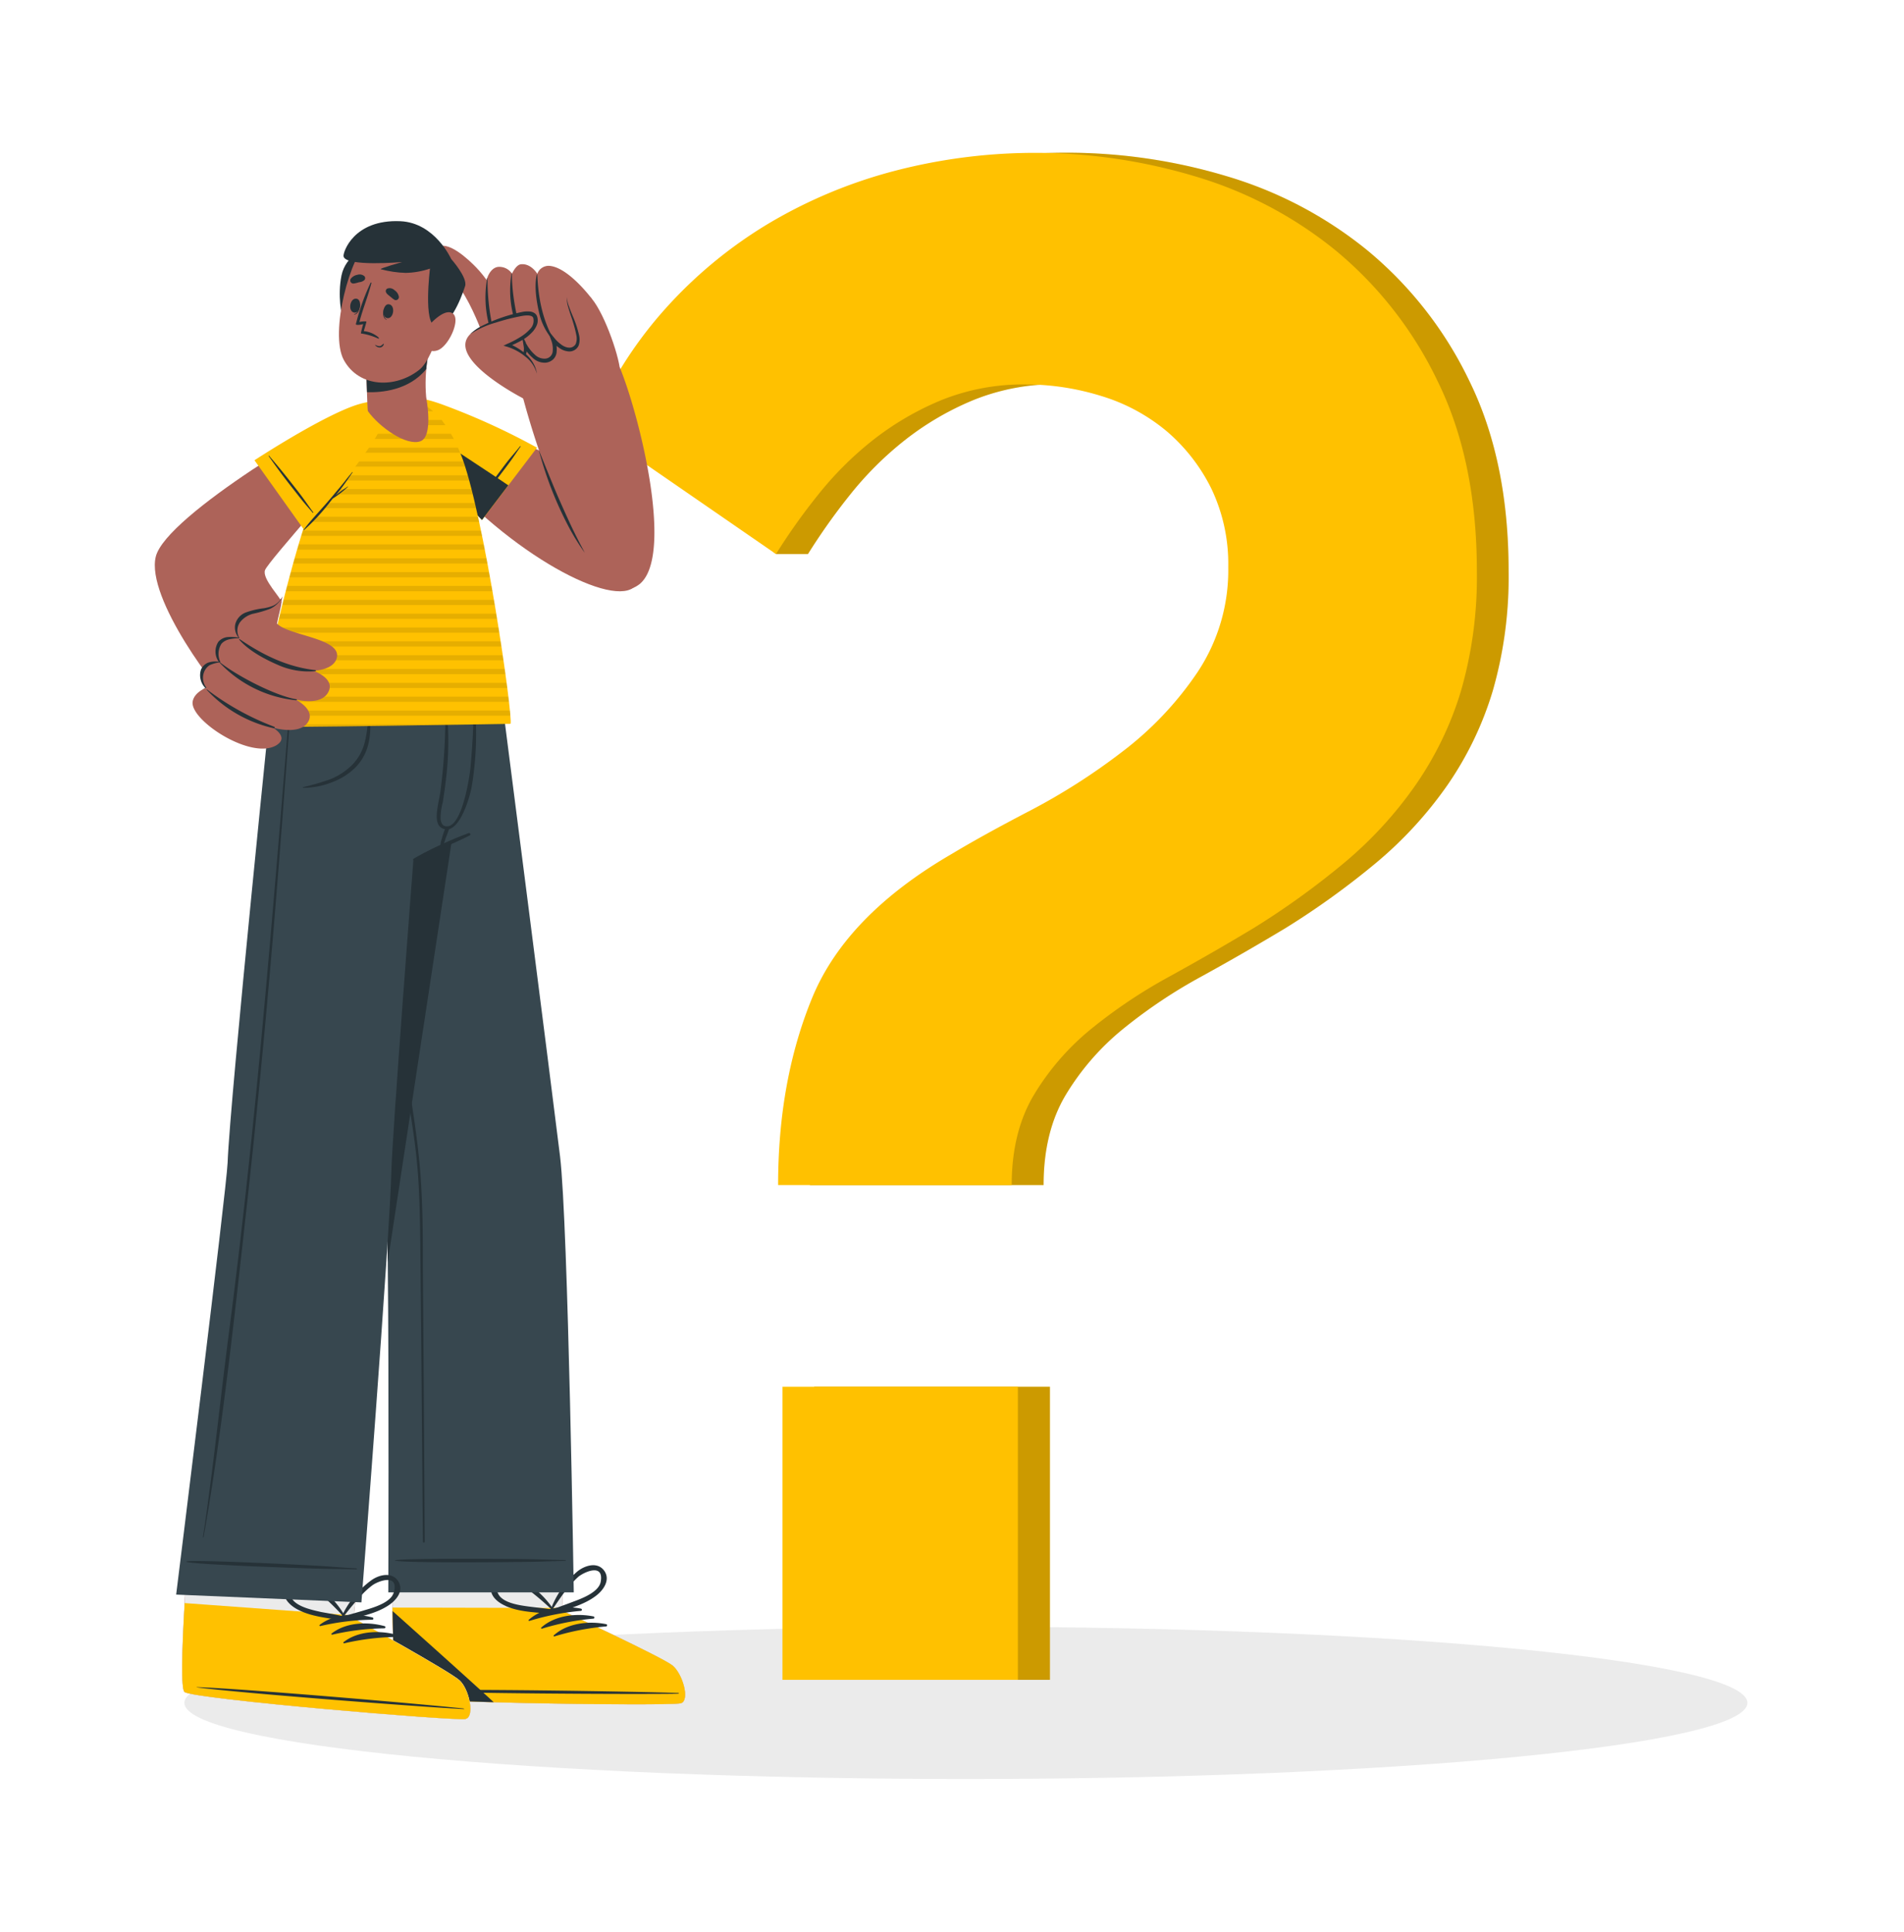 <svg focusable="false" aria-hidden="true" xmlns="http://www.w3.org/2000/svg" width="210" height="213" fill="none" viewBox="0 -20 210 253"><path fill="#EBEBEB" d="M106.82 212.99c56.54 0 102.38-4.47 102.38-9.97 0-5.5-45.84-9.97-102.38-9.97-56.55 0-102.38 4.46-102.38 9.97 0 5.5 45.83 9.97 102.38 9.97Z"/><path fill="#FFC100" d="M86.39 135.2c0-9.09 1.48-17.25 4.45-24.49 2.96-7.23 9.08-13.54 18.35-18.91a195.3 195.3 0 0 1 10.3-5.68c4.2-2.2 8.2-4.76 11.95-7.65a43.72 43.72 0 0 0 9.88-10.43 24.04 24.04 0 0 0 4.04-13.77c.08-3.57-.68-7.1-2.22-10.32a23.63 23.63 0 0 0-5.84-7.5 24.31 24.31 0 0 0-8.51-4.6c-3.2-1-6.53-1.52-9.88-1.53a28.7 28.7 0 0 0-11.09 2.07 37.96 37.96 0 0 0-9.03 5.28 44.3 44.3 0 0 0-7.24 7.24c-1.95 2.44-3.76 5-5.42 7.65h-4.19L61.93 35.87a54.01 54.01 0 0 1 9.6-15.32A58.89 58.89 0 0 1 85.13 9.28a63.83 63.83 0 0 1 16.57-6.91c6-1.59 12.17-2.38 18.36-2.37 7.07 0 14.1 1.03 20.87 3.06a53.02 53.02 0 0 1 18.5 9.74 50.51 50.51 0 0 1 13.35 17.1c3.42 6.96 5.14 15.26 5.14 24.9.08 5.32-.62 10.61-2.09 15.72a43.82 43.82 0 0 1-5.98 12.38 52.15 52.15 0 0 1-9.18 10.01 105.05 105.05 0 0 1-11.96 8.63 327.6 327.6 0 0 1-11.13 6.4 67 67 0 0 0-10.15 6.8 33.2 33.2 0 0 0-7.52 8.64c-1.94 3.24-2.91 7.18-2.91 11.82H86.39Zm.56 64.8v-38.38h30.88V200H86.95Z"/><path fill="#000" d="M86.39 135.2c0-9.09 1.48-17.25 4.45-24.49 2.96-7.23 9.08-13.54 18.35-18.91a195.3 195.3 0 0 1 10.3-5.68c4.2-2.2 8.2-4.76 11.95-7.65a43.72 43.72 0 0 0 9.88-10.43 24.04 24.04 0 0 0 4.04-13.77c.08-3.57-.68-7.1-2.22-10.32a23.63 23.63 0 0 0-5.84-7.5 24.31 24.31 0 0 0-8.51-4.6c-3.2-1-6.53-1.52-9.88-1.53a28.7 28.7 0 0 0-11.09 2.07 37.96 37.96 0 0 0-9.03 5.28 44.3 44.3 0 0 0-7.24 7.24c-1.95 2.44-3.76 5-5.42 7.65h-4.19L61.93 35.87a54.01 54.01 0 0 1 9.6-15.32A58.89 58.89 0 0 1 85.13 9.28a63.83 63.83 0 0 1 16.57-6.91c6-1.59 12.17-2.38 18.36-2.37 7.07 0 14.1 1.03 20.87 3.06a53.02 53.02 0 0 1 18.5 9.74 50.51 50.51 0 0 1 13.35 17.1c3.42 6.96 5.14 15.26 5.14 24.9.08 5.32-.62 10.61-2.09 15.72a43.82 43.82 0 0 1-5.98 12.38 52.15 52.15 0 0 1-9.18 10.01 105.05 105.05 0 0 1-11.96 8.63 327.6 327.6 0 0 1-11.13 6.4 67 67 0 0 0-10.15 6.8 33.2 33.2 0 0 0-7.52 8.64c-1.94 3.24-2.91 7.18-2.91 11.82H86.39Zm.56 64.8v-38.38h30.88V200H86.95Z" opacity=".2"/><path fill="#FFC100" d="M82.22 135.2c0-9.09 1.48-17.25 4.45-24.49 2.97-7.23 9.09-13.54 18.36-18.91 2.78-1.67 6.21-3.56 10.29-5.68 4.2-2.2 8.2-4.76 11.96-7.65a43.8 43.8 0 0 0 9.88-10.43 24.08 24.08 0 0 0 4.03-13.77c.07-3.56-.69-7.08-2.22-10.29a23.64 23.64 0 0 0-5.84-7.5 24.33 24.33 0 0 0-8.52-4.6c-3.2-1-6.52-1.52-9.87-1.53-3.8-.06-7.57.63-11.1 2.04a38.03 38.03 0 0 0-9.04 5.28 44.27 44.27 0 0 0-7.23 7.24c-1.96 2.44-3.77 5-5.43 7.65l-24.2-16.69a53.92 53.92 0 0 1 9.6-15.32A58.74 58.74 0 0 1 80.96 9.28a63.87 63.87 0 0 1 16.56-6.91 72.93 72.93 0 0 1 39.24.7 52.97 52.97 0 0 1 18.5 9.73 50.45 50.45 0 0 1 13.35 17.1c3.43 6.96 5.15 15.26 5.15 24.9a53.8 53.8 0 0 1-2.09 15.72 43.7 43.7 0 0 1-6 12.38 52.17 52.17 0 0 1-9.18 10.01 104.33 104.33 0 0 1-11.96 8.63c-3.7 2.23-7.42 4.36-11.13 6.4a66.93 66.93 0 0 0-10.15 6.8 33.21 33.21 0 0 0-7.51 8.64c-1.94 3.24-2.92 7.18-2.92 11.82h-30.6Zm.57 64.8v-38.38h30.84V200H82.79Z"/><path fill="#AD6359" d="M69.5 203.07c-1.21.39-35.68-.06-36.98-.9-.5-.32-.73-5.35-.83-11.43v-.19c0-1.25-.04-2.55-.04-3.85v-.54c-.05-8.78.09-17.89.09-17.89l23.06.24-.7 17.69-.03.7-.14 3.67v.37s13.1 6.1 14.44 7.18c1.33 1.07 2.33 4.56 1.13 4.95Z"/><path fill="#EBEBEB" d="M69.5 203.07c-1.21.39-35.68-.06-36.98-.9-.5-.32-.72-5.35-.83-11.43v-.19c0-1.25-.04-2.55-.04-3.85v-.54l22.46.06-.03.7-.14 3.67v.38s13.1 6.07 14.43 7.15c1.33 1.07 2.34 4.56 1.13 4.95Z"/><path fill="#FFC100" d="M69.5 203.07c-.75.24-14.1.16-24.55-.13-6.53-.18-11.92-.45-12.43-.78-.5-.32-.72-5.2-.82-11.17v-.45l22.24.05v.38s13.12 6.07 14.45 7.15c1.33 1.09 2.32 4.56 1.1 4.95Z"/><path fill="#263238" d="M69.13 201.73c-5.82-.22-29.26-.57-35.02-.33-.05 0-.05.04 0 .04 5.75.34 29.2.48 35.01.38.13 0 .13-.09 0-.1ZM56.4 190.68c-2.27-.45-5.08-.14-6.85 1.47-.07.06 0 .15.1.13 2.2-.67 4.45-1.11 6.74-1.31.03 0 .06-.02.09-.05a.15.15 0 0 0-.08-.24ZM58.04 191.7c-2.27-.46-5.08-.14-6.85 1.46-.07.06 0 .16.1.14a32.31 32.31 0 0 1 6.72-1.31c.03 0 .07-.02.1-.04a.15.15 0 0 0-.06-.25ZM59.68 192.71c-2.27-.45-5.08-.14-6.85 1.47-.07.06 0 .16.1.13 2.19-.67 4.45-1.1 6.74-1.3.04 0 .07-.01.1-.04a.15.15 0 0 0 .01-.21.15.15 0 0 0-.1-.05Z"/><path fill="#263238" d="M59.45 185.73c-.89-1.25-2.57-.7-3.53.08a12.16 12.16 0 0 0-3.59 5.25l.02.02h.03c0 .18.16.37.36.3 1.9-.68 4-1.14 5.64-2.4.95-.72 1.9-2.06 1.07-3.25Zm-4.05 4.03c-.93.36-1.86.67-2.77 1.05.7-1 1.36-2.04 2.16-2.98.38-.46.8-.9 1.23-1.3.7-.6 3.4-1.89 2.96.62-.24 1.37-2.47 2.2-3.58 2.61Z"/><path fill="#263238" d="M46.52 190.33c1.87.83 4.04.82 6.05 1.04.2 0 .3-.2.27-.37l.03-.01.01-.03a.06.06 0 0 0 0-.05 12.27 12.27 0 0 0-4.69-4.23c-1.14-.57-2.88-.68-3.45.74-.57 1.42.69 2.43 1.78 2.9Zm-1-1.65c-1-2.33 1.93-1.7 2.73-1.27.52.3 1.02.62 1.5.98.97.75 1.9 1.55 2.79 2.4-.98-.17-1.96-.25-2.94-.38-1.17-.16-3.51-.44-4.08-1.73ZM44.96 202.93c-6.53-.17-11.92-.44-12.43-.77-.5-.32-.72-5.2-.82-11.17 2.67 2.4 9.32 8.32 13.25 11.94Z"/><path fill="#37474F" d="M24.66 68.99s5.18 58.24 6.02 62.68c.2 1.02.31 6.52.4 13.6.17 15.44.07 43.28.07 43.28h24.3s-.73-48.24-1.8-57.12C52.57 122.55 45.7 69 45.7 69l-21.04-.01Z"/><path fill="#263238" d="M54.34 184.32c-3.79-.08-2.7-.1-6.49-.15-1.86 0-14.05-.12-15.78.17h-.03l-.01.04v.02l.04.01c1.73.29 13.92.19 15.78.16 3.8-.03 2.7-.06 6.5-.14l.03-.01a.06.06 0 0 0 .02-.04c0-.02 0-.03-.02-.04a.06.06 0 0 0-.04-.02ZM35.76 156.74l-.08-10.57c0-3.4 0-6.81-.18-10.22-.33-6.9-1.7-13.7-2.72-20.52a531.18 531.18 0 0 1-2.59-20.55c-.84-7.7-1.59-15.4-2.37-23.1 0-.06-.1-.06-.09 0a741.58 741.58 0 0 0 4.33 41.17c.47 3.41 1 6.8 1.55 10.19.57 3.4 1.14 6.85 1.4 10.32.27 3.47.3 6.81.34 10.22l.11 10.56c.07 7.82.15 19.87.23 27.69a.12.12 0 0 0 .11.1.12.12 0 0 0 .12-.1c-.04-7.02-.1-18.21-.16-25.19Z"/><path fill="#263238" d="M19.54 68.99s10.3 58.24 11.14 62.68c.2 1.02.31 6.52.4 13.6l11.6-76.28H19.55Z"/><path fill="#AD6359" d="M41.28 205.13c-1.23.3-35.58-2.6-36.82-3.53-.48-.35-.35-5.38 0-11.45v-.2c.07-1.24.14-2.53.23-3.84l.04-.57c.56-8.75 1.35-17.83 1.35-17.83l22.98 1.9-1.94 17.6-.08.69-.4 3.65-.04.37s12.66 7 13.91 8.17 2 4.73.77 5.03Z"/><path fill="#EBEBEB" d="M41.28 205.13c-1.23.3-35.58-2.6-36.82-3.53-.48-.35-.35-5.38 0-11.45v-.2c.07-1.24.14-2.53.23-3.84l.04-.57 22.39 1.66-.08.7-.4 3.64-.04.38s12.66 6.99 13.91 8.16 2 4.74.77 5.04Z"/><path fill="#FFC100" d="M41.28 205.13c-1.23.3-35.58-2.6-36.82-3.53-.48-.35-.35-5.38 0-11.45v-.2l22.18 1.62-.04.38s12.66 6.98 13.91 8.16c1.25 1.17 2 4.71.77 5.01Z"/><path fill="#263238" d="M40.98 203.76c-5.77-.63-29.14-2.62-34.9-2.8-.05 0-.05.03 0 .03 5.7.75 29.1 2.55 34.9 2.84.14.03.15-.04 0-.07ZM29.1 191.84c-2.27-.61-5.06-.5-6.94.97-.07.06 0 .17.09.15 2.23-.52 4.52-.8 6.8-.83.04 0 .08-.01.1-.04a.15.15 0 0 0-.05-.25ZM30.66 192.97c-2.27-.62-5.06-.5-6.94.97-.06.06 0 .17.09.15 2.23-.52 4.52-.8 6.8-.83a.15.15 0 0 0 .16-.13c0-.03 0-.07-.02-.1a.15.15 0 0 0-.09-.06ZM32.23 194.1c-2.27-.61-5.07-.5-6.94.97-.07.06 0 .17.09.15 2.23-.52 4.51-.8 6.8-.83.04 0 .08-.02.1-.04a.15.15 0 0 0-.06-.25Z"/><path fill="#263238" d="M32.47 187.12c-.79-1.3-2.5-.9-3.52-.17a12.16 12.16 0 0 0-3.98 4.92c0 .05 0 .08.05.09a.28.28 0 0 0 .33.31c1.94-.54 4.08-.87 5.8-2 1.04-.67 2.08-1.91 1.32-3.15Zm-4.32 3.73c-.95.3-1.9.53-2.84.85a36.1 36.1 0 0 1 2.37-2.83c.41-.44.85-.84 1.32-1.2.73-.58 3.52-1.66 2.9.8-.32 1.38-2.6 2.04-3.74 2.38Z"/><path fill="#263238" d="M19.27 190.79c1.8.96 3.97 1.1 5.95 1.46.2.04.33-.17.3-.34.02 0 .03-.01.03-.02l.02-.02a.06.06 0 0 0 0-.05 12.15 12.15 0 0 0-4.38-4.54c-1.08-.63-2.84-.89-3.5.48-.65 1.38.52 2.47 1.58 3.03Zm-.9-1.7c-.83-2.4 2.06-1.57 2.85-1.08.5.33.97.69 1.41 1.08.92.82 1.8 1.69 2.62 2.6-.96-.24-1.93-.39-2.9-.57-1.17-.27-3.5-.72-3.97-2.05v.02Z"/><path fill="#37474F" d="m27.63 189.86-24.27-1.02s6.62-53.27 6.74-56.56c.32-8.51 5.97-63.33 5.97-63.33h29.65s-1.88 12.66-5.07 20.68c-2.15.76-4.23 1.7-6.2 2.84 0 0-2.79 36.26-2.89 40.79-.22 8.95-3.93 56.6-3.93 56.6Z"/><path fill="#263238" d="M26.98 185.41c-3.78-.23-2.7-.22-6.48-.42-1.85-.1-14.03-.71-15.77-.5-.04 0-.04.07 0 .08 1.7.36 13.9.77 15.76.83 3.79.12 2.7.05 6.5.13l.03-.02a.06.06 0 0 0 0-.08.06.06 0 0 0-.04-.02ZM18.24 72.22c-1.1 13.8-2.23 27.62-3.5 41.43-1.26 13.8-2.74 27.67-4.54 41.46-1 7.69-2.14 18.53-3.33 26.2 0 .06.07.08.08 0 2.44-13.62 4.24-30.55 5.77-44.31a1401.7 1401.7 0 0 0 3.9-41.37c.63-7.81 1.2-15.63 1.8-23.44 0-.07-.14-.07-.18.03ZM41.7 89.1a45.84 45.84 0 0 0-7.3 3.45.08.08 0 0 0 .11.1c2.45-1.05 4.94-2.05 7.33-3.24a.17.17 0 0 0-.14-.3ZM42.48 72.32c0-.09-.15-.1-.15 0 0 2.9-.17 5.45-.41 8.17-.12 1.26-1.14 8.22-3.32 7.71-.36-.08-.56-.44-.6-1 0-.72.1-1.43.29-2.13.23-1.46.43-2.92.56-4.4a39.94 39.94 0 0 0-.11-8.27.07.07 0 0 0-.12.04c.06 3.8-.16 7.6-.66 11.35-.28 1.81-1.19 4.54.7 4.82 1.9.27 3.18-4.28 3.41-5.53.6-3.56.74-7.17.41-10.76Z"/><path fill="#263238" d="M38.66 88.38c-.2.47-.36.95-.49 1.44-.14.38-.2.78-.2 1.19 0 .08.1.08.15.03.22-.35.4-.73.5-1.13.17-.45.35-.9.5-1.35a.25.25 0 0 0-.46-.18ZM28.77 74.6a3.7 3.7 0 0 0-.1-.93.05.05 0 0 0-.08.02c-.06.26-.1.52-.1.78 0 .3-.07.57-.1.9-.06.62-.17 1.22-.32 1.82a6.46 6.46 0 0 1-1.67 3 8.62 8.62 0 0 1-2.84 1.86 32.14 32.14 0 0 1-3.6 1.05.05.05 0 0 0 .02.08c1.35 0 2.68-.27 3.92-.78a8.43 8.43 0 0 0 2.94-1.88 6.54 6.54 0 0 0 1.7-3.08 9.42 9.42 0 0 0 .23-2.85Z"/><path fill="#AD6359" d="M57.8 19.1c1.82 2.2 3.8 8.17 3.73 9.8-.07 1.63-10.11 5.33-11.53 4.44-1.42-.88-7-8.77-7.05-11.7-.06-2.92 12.95-4.82 14.84-2.54Z"/><path fill="#AD6359" d="M42.69 15.05c-.92-.96-3.9-3.83-5.22-2.53-.83.8 1.17 3 2.01 3.88 1.73 1.8 3.07 4.97 3.7 6.52.62 1.55 3.54-1.51 3.54-1.51s-1.63-3.87-4.03-6.36Z"/><path fill="#AD6359" d="M45.12 24.65s1.03 2.76 2.7 2.7c1.68-.07 1.25-2.44 1.23-2.61.05.15 1.06 2.66 2.74 2.42 1.68-.23.97-2.56.92-2.7.09.11 1.38 1.7 2.61 1.22 2.13-.8-1.06-4.93-.75-6.74 0 0 3.13.18 3.22.16 0 0-2.95-3.97-5.42-4.27a1.58 1.58 0 0 0-1.7 1.03s-.81-1.39-2.14-1.25c-.68.08-1.17 1.24-1.17 1.24a1.98 1.98 0 0 0-1.87-.89c-.93.15-1.4 1.32-1.45 1.78-.4 3.47 1.08 7.9 1.08 7.9Z"/><path fill="#263238" d="M44.15 16.42h-.04a14.13 14.13 0 0 0 1.02 8.34c.04.08.19.05.16-.04-.78-2.7-1.16-5.5-1.14-8.3ZM47.36 15.8c0-.03-.05-.03-.06 0-.53 3.12.07 6.32 1.7 9.03.07.1.21.12.15 0-1.04-1.88-1.85-6.4-1.8-9.02ZM52.9 24.6c-1.55-2.67-2.1-5.56-2.23-8.62 0-.04-.06-.04-.07 0-.34 1.51-.05 3.45.3 4.94.3 1.39.96 2.67 1.91 3.73.03.04.1 0 .1-.05Z"/><path fill="#263238" d="M45.13 24.65c.24.5.53 1 .87 1.45.3.46.73.83 1.22 1.07.24.09.5.09.74 0s.45-.23.62-.43a1.83 1.83 0 0 0 .3-1.44l-.2-1.23.62 1.08c.28.48.62.92 1.04 1.29a1.8 1.8 0 0 0 1.38.53 1.04 1.04 0 0 0 .96-.88 3.2 3.2 0 0 0-.2-1.57l-.5-1.39.93 1.14c.25.32.55.6.88.84.3.24.67.4 1.05.42a.94.94 0 0 0 .86-.47c.14-.36.17-.76.09-1.14-.16-.83-.4-1.66-.68-2.46-.14-.4-.27-.82-.39-1.24a3.08 3.08 0 0 1-.15-1.29c.01.43.1.86.27 1.25.14.4.3.8.47 1.2.35.8.63 1.64.83 2.5.11.46.1.94-.06 1.39a1.33 1.33 0 0 1-1.25.76 2.4 2.4 0 0 1-1.32-.49 5.3 5.3 0 0 1-1-.92l.42-.25c.25.58.34 1.21.26 1.84a1.5 1.5 0 0 1-.49.9 1.7 1.7 0 0 1-.92.39 2.27 2.27 0 0 1-1.76-.68c-.46-.4-.84-.89-1.14-1.43l.42-.14a2.18 2.18 0 0 1-.48 1.76c-.22.23-.5.4-.8.49-.3.1-.63.07-.93-.07a3.16 3.16 0 0 1-1.24-1.23c-.3-.49-.54-1-.73-1.55Z"/><path fill="#AD6359" d="M48.81 32.17s-10.82-5.53-6.58-8.7c1.26-.94 7.55-3.31 8.05-2.06.65 1.62-1.8 3.1-3.48 3.78 0 0 3.94 1.37 3.81 4.4a3.01 3.01 0 0 1-1.8 2.58Z"/><path fill="#263238" d="M41.9 23.75c.44-.43.95-.79 1.5-1.06a21.41 21.41 0 0 1 5.28-1.83c.33-.07.66-.09.99-.06.2.01.4.07.57.17a.85.85 0 0 1 .4.47c.12.35.12.73-.01 1.08-.12.32-.3.61-.52.87-.43.48-.94.89-1.5 1.2-.55.3-1.12.58-1.71.8V25a7.68 7.68 0 0 1 2.41 1.5c.34.33.64.71.87 1.13.23.41.38.86.44 1.33a4.2 4.2 0 0 0-1.48-2.23 7.08 7.08 0 0 0-2.37-1.3l-.53-.16.51-.24c.56-.24 1.1-.52 1.6-.83.52-.3.98-.67 1.37-1.1a1.53 1.53 0 0 0 .43-1.44c-.12-.4-.8-.38-1.37-.3a27.18 27.18 0 0 0-3.54.89c-1.19.33-2.32.84-3.35 1.51Z"/><path fill="#AD6359" d="M36.36 40c9.56 11.81 23.48 19.46 26.9 16.97 3.44-2.49-8.13-15.53-8.33-15.73-.67-.64-5.8-3.3-15.09-7.22-9.12-3.84-7.76.7-3.48 5.98Z"/><path fill="#FFC100" d="m50.63 38.63-7.2 9.48s-6.06-6.24-9.26-10.37c-3.2-4.13-2.88-7.35 4.28-4.68a89.86 89.86 0 0 1 12.18 5.57Z"/><path fill="#263238" d="M42.74 45.94a91.1 91.1 0 0 1 2.74-3.81c.47-.61.92-1.24 1.4-1.84.49-.61 1.04-1.22 1.53-1.84.04-.05.1 0 .07.04-.45.63-.86 1.28-1.32 1.9-.45.63-.95 1.27-1.43 1.91a101.6 101.6 0 0 1-2.94 3.68c-.03.03-.1 0-.05-.04Z"/><path fill="#263238" d="m46.87 43.56-3.45 4.54s-6.05-6.24-9.25-10.37l-.3-.4-.14-.2-.2-.28c-.17-.25-.32-.5-.45-.74-.06-.08-.1-.17-.15-.25a6.94 6.94 0 0 1-.66-1.8v-.21c3.14 2.18 10.52 6.95 14.6 9.71Z"/><path fill="#FFC100" d="M47.16 74.8s-32.84.57-33.03.37c-.52-.57 6.12-34.4 12.98-41.36 2.42-2.46 7.42-1.46 8.26-1.06 1.92.93 3.73 2.94 5.25 6.67 3.03 7.44 6.96 34.85 6.54 35.38Z"/><path fill="#030402" d="M37.01 33.87h-9.95l.05-.06c.23-.23.5-.44.77-.62h8.26c.3.2.6.43.87.68Zm1.1 1.13H26.13c-.16.21-.32.44-.47.68h12.97c-.17-.24-.34-.45-.48-.68h-.04Zm1.23 1.81H24.97l-.37.68h15.13c-.12-.23-.24-.46-.38-.68Zm.93 1.82H24.03l-.32.67h16.86l-.29-.67h-.01Zm.72 1.8H23.2l-.3.68h18.31c-.07-.2-.15-.46-.24-.67Zm.57 1.82h-19.1l-.27.68h19.57l-.2-.68Zm.49 1.8H21.77l-.24.7h20.7a5.98 5.98 0 0 1-.17-.7h-.01Zm.44 1.83H21.12l-.23.67h21.75l-.15-.67Zm.4 1.8H20.56l-.21.68h22.74c-.08-.23-.12-.45-.17-.65l-.01-.02Zm.4 1.82h-23.3l-.22.68h23.7c-.08-.23-.13-.46-.18-.68Zm.36 1.8H19.42l-.2.69h24.6l-.17-.68Zm.35 1.82H18.88a30 30 0 0 0-.19.68h25.45l-.13-.68Zm.34 1.81H18.38l-.18.68h26.27l-.12-.68h-.01Zm.32 1.81H17.9l-.18.69h27.07l-.12-.69Zm.33 1.82H17.41l-.16.68H45.1l-.1-.68h-.02Zm.29 1.81h-28.3l-.16.68H45.4l-.12-.68h-.01Zm.3 1.81H16.55l-.16.68h29.3l-.1-.68h-.01Zm.28 1.81H16.13l-.15.68h30c-.04-.22-.08-.45-.1-.68h-.02Zm.27 1.82h-30.4l-.14.67h30.64l-.1-.67Zm.26 1.8H15.34l-.13.68H46.5l-.1-.67Zm.25 1.82H14.98c-.05.23-.1.46-.13.68h31.9c-.03-.22-.1-.45-.1-.68Zm.23 1.81H14.64l-.13.68h32.46l-.09-.68h-.01Zm.2 1.82H14.32l-.1.67h32.91c.02-.2 0-.42-.03-.67h-.01Zm-32.98 1.8a.6.6 0 0 0 0 .3c.16.16 20.53-.15 29.2-.3H14.1Z" opacity=".1"/><path fill="#AD6359" d="M28.98 37.9C26.78 40.95 15.42 53.5 15 54.67c-.42 1.16 2.2 3.73 2.16 4.21-.17 1.97-4.4 15.03-6.1 13.7C8.82 70.83-.64 58.31.69 52.9c1.34-5.42 23.45-18.44 26.95-19.57 3.51-1.13 3.53 1.6 1.34 4.59Z"/><path fill="#FFC100" d="m20.07 49.33-6.45-9.05s7.21-4.73 12.04-6.75c4.82-2.02 7.2-.9 2.8 5.34a109.51 109.51 0 0 1-8.4 10.46Z"/><path fill="#263238" d="M15.53 39.69a94.83 94.83 0 0 1 2.98 3.63c.47.6.96 1.21 1.41 1.83.46.62.92 1.31 1.4 1.95.04.04-.03.1-.07.05-.48-.56-1-1.13-1.5-1.76l-1.47-1.87c-.97-1.24-1.9-2.5-2.8-3.79-.04-.03.02-.07.05-.04ZM20.06 49.38c.98-1.31 2.15-2.48 3.21-3.73 1.07-1.24 2.13-2.52 3.15-3.82 0 0 .07 0 .05.04-.47.67-.93 1.36-1.42 2.01-.25.33-.5.64-.77.96l.39-.3c.38-.3.79-.57 1.2-.83 0 0 .05 0 0 .04a13.68 13.68 0 0 1-2 1.55l-.45.57a27 27 0 0 1-3.3 3.55c-.03.05-.1 0-.06-.04Z"/><path fill="#AD6359" d="M16.6 77.53c1.52-1.02-.56-2.23-.56-2.23s3.4 1.01 4.54-.65c1.13-1.66-1.45-2.97-1.63-3.07.18.06 3.33.9 4.32-.9.99-1.78-1.78-2.78-1.96-2.83.18 0 2.64-.1 3.08-1.64.76-2.63-6.3-2.93-7.82-4.54 0 0 .68-3.47.73-3.57a3.97 3.97 0 0 1-2 1.7c-1.53.43-2.9.68-3.52 1.42a2 2 0 0 0-.23 2.38s-1.93-.22-2.75 1.16c-.42.71.34 2.02.34 2.02a2.39 2.39 0 0 0-2.2 1.14c-.53 1.02.32 2.17.32 2.17s-1.54.57-1.74 1.8c-.38 2.45 7.84 7.83 11.09 5.64Z"/><path fill="#263238" d="M7.4 70.3s-.07 0-.04.04a17.03 17.03 0 0 0 8.8 5.04c.1 0 .18-.14.07-.19A34.9 34.9 0 0 1 7.4 70.3ZM9.12 66.76h-.01a.04.04 0 0 0-.03 0h-.01a.04.04 0 0 0 0 .05 15.98 15.98 0 0 0 9.94 4.9c.13 0 .27-.1.11-.13-2.54-.39-7.5-2.87-10-4.82ZM21.61 67.77c-3.7-.42-6.9-1.99-9.94-4.07-.04 0-.08.03-.05.07 1.21 1.42 3.3 2.54 5 3.28 1.55.71 3.27 1 4.97.85.1 0 .1-.12.02-.13Z"/><path fill="#263238" d="M7.18 70.1a2.37 2.37 0 0 1-.56-2.42c.17-.39.49-.7.88-.88.46-.16.96-.21 1.44-.13a2.32 2.32 0 0 1-.04-2.63c.3-.33.7-.54 1.14-.6.5-.04 1-.02 1.5.06a2.06 2.06 0 0 1-.43-1.78 2.24 2.24 0 0 1 1.36-1.5c.77-.28 1.57-.47 2.39-.56.42-.07.83-.18 1.22-.34.42-.2.77-.5 1.01-.9.05-.08.05 0 0 .06a2.8 2.8 0 0 1-.6.71c-.25.22-.52.4-.82.54-.74.28-1.5.5-2.27.66-.68.18-1.28.58-1.7 1.14a1.9 1.9 0 0 0-.07 2s0 .07-.05.06c-.46 0-.9.06-1.35.16-.36.1-.7.29-.94.57a2.44 2.44 0 0 0-.11 2.43c-.5.03-.97.16-1.42.36-.29.18-.52.44-.67.74a2.1 2.1 0 0 0 .22 2.2v.03l-.51.2.38-.19Z"/><path fill="#AD6359" d="M35.36 37.79c-1.8.66-5.34-1.8-6.88-3.94-.1-.15-.2-6.53-.35-7.8-.03-.25 8.16.98 8.16.98-.26 1.64-.32 3.3-.18 4.94.02.18.99 5.18-.75 5.82Z"/><path fill="#263238" d="M36.29 27.03s-.1.53-.17 1.31c-2.27 2.8-5.91 3.09-7.76 3.02-.06-1.98-.14-4.54-.23-5.3-.03-.26 8.16.97 8.16.97ZM28.17 12.45s-2.61 1.01-3.15 3.62c-.53 2.61 0 5.38.22 5.53.21.14 2.93-9.15 2.93-9.15Z"/><path fill="#AD6359" d="M38.71 15.82c.67 2.88-1.36 10.94-3.5 12.61-3.08 2.45-7.87 2.38-9.88-1.27-1.94-3.54.9-13.98 3.25-15.48 3.46-2.21 9.13-.11 10.13 4.14Z"/><path fill="#263238" d="M30.61 20.35s.04.03.04.05c-.12.57-.16 1.21.32 1.49v.02c-.61-.19-.56-1.06-.36-1.56Z"/><path fill="#263238" d="M31.21 19.85c.91.08.67 1.9-.17 1.82-.84-.08-.59-1.9.17-1.82ZM27.45 19.79s-.05 0-.06.04c-.05.57-.2 1.2-.73 1.32v.04c.63-.01.82-.87.79-1.4Z"/><path fill="#263238" d="M27.02 19.13c-.9-.18-1.2 1.63-.36 1.8.83.17 1.11-1.64.36-1.8ZM30.49 25.04c-.15.12-.3.3-.5.3a1.5 1.5 0 0 1-.6-.2.75.75 0 0 0 .68.37.57.57 0 0 0 .5-.46s-.06-.04-.08 0Z"/><path fill="#263238" d="M27.86 22.45s-.24.82-.3 1.22a8.1 8.1 0 0 1 2.24.66c.16.08.18-.06 0-.2a3.4 3.4 0 0 0-1.85-.76c0-.11.39-1.25.32-1.27-.3-.02-.6 0-.9.07.43-1.7 1.13-3.36 1.57-5.1 0-.07-.08-.1-.1-.05a29.22 29.22 0 0 0-1.93 5.4c-.08.25.78.08.95.03ZM31.9 19.23c-.21-.14-.38-.3-.57-.45-.18-.16-.42-.3-.5-.57a.37.37 0 0 1 .2-.42.93.93 0 0 1 .93.21c.3.2.5.49.57.83a.4.4 0 0 1-.63.4ZM26.62 17.13c.25-.03.48-.1.72-.17.27-.02.52-.13.7-.3a.39.39 0 0 0 0-.47.95.95 0 0 0-.93-.2 1.4 1.4 0 0 0-.86.5.4.4 0 0 0 .37.64Z"/><path fill="#263238" d="M37.37 22.7c-1.67-.16-.76-7.52-.76-7.52-1.03.35-2.1.54-3.2.56-1.1-.03-2.18-.2-3.25-.48-.22-.09 2.8-.94 2.8-.94s-7.42.65-7.67-.75c-.1-.48 1.29-4.87 7.44-4.6 4.54.2 6.66 4.95 6.66 4.95s2.2 2.46 1.82 3.57c-.64 1.95-2.07 5.39-3.84 5.21Z"/><path fill="#AD6359" d="M36.36 22.74s2.07-2.47 3.22-1.7c1.14.77-.57 4.46-2.04 4.86a1.44 1.44 0 0 1-1.84-.94l.66-2.22ZM64.01 56.55c4.6-3.56.2-21.63-2.47-28.28-.8-1.96-13.3 1.7-12.72 3.9C52.16 44.59 58.96 60.44 64 56.55Z"/><path fill="#263238" d="m50.89 38.99 1.38 3.4c.47 1.14.93 2.27 1.44 3.4.5 1.14 1 2.24 1.52 3.34.53 1.11 1.1 2.2 1.67 3.28-.72-1-1.37-2.04-1.96-3.12a47.57 47.57 0 0 1-4.06-10.3Z"/></svg>
